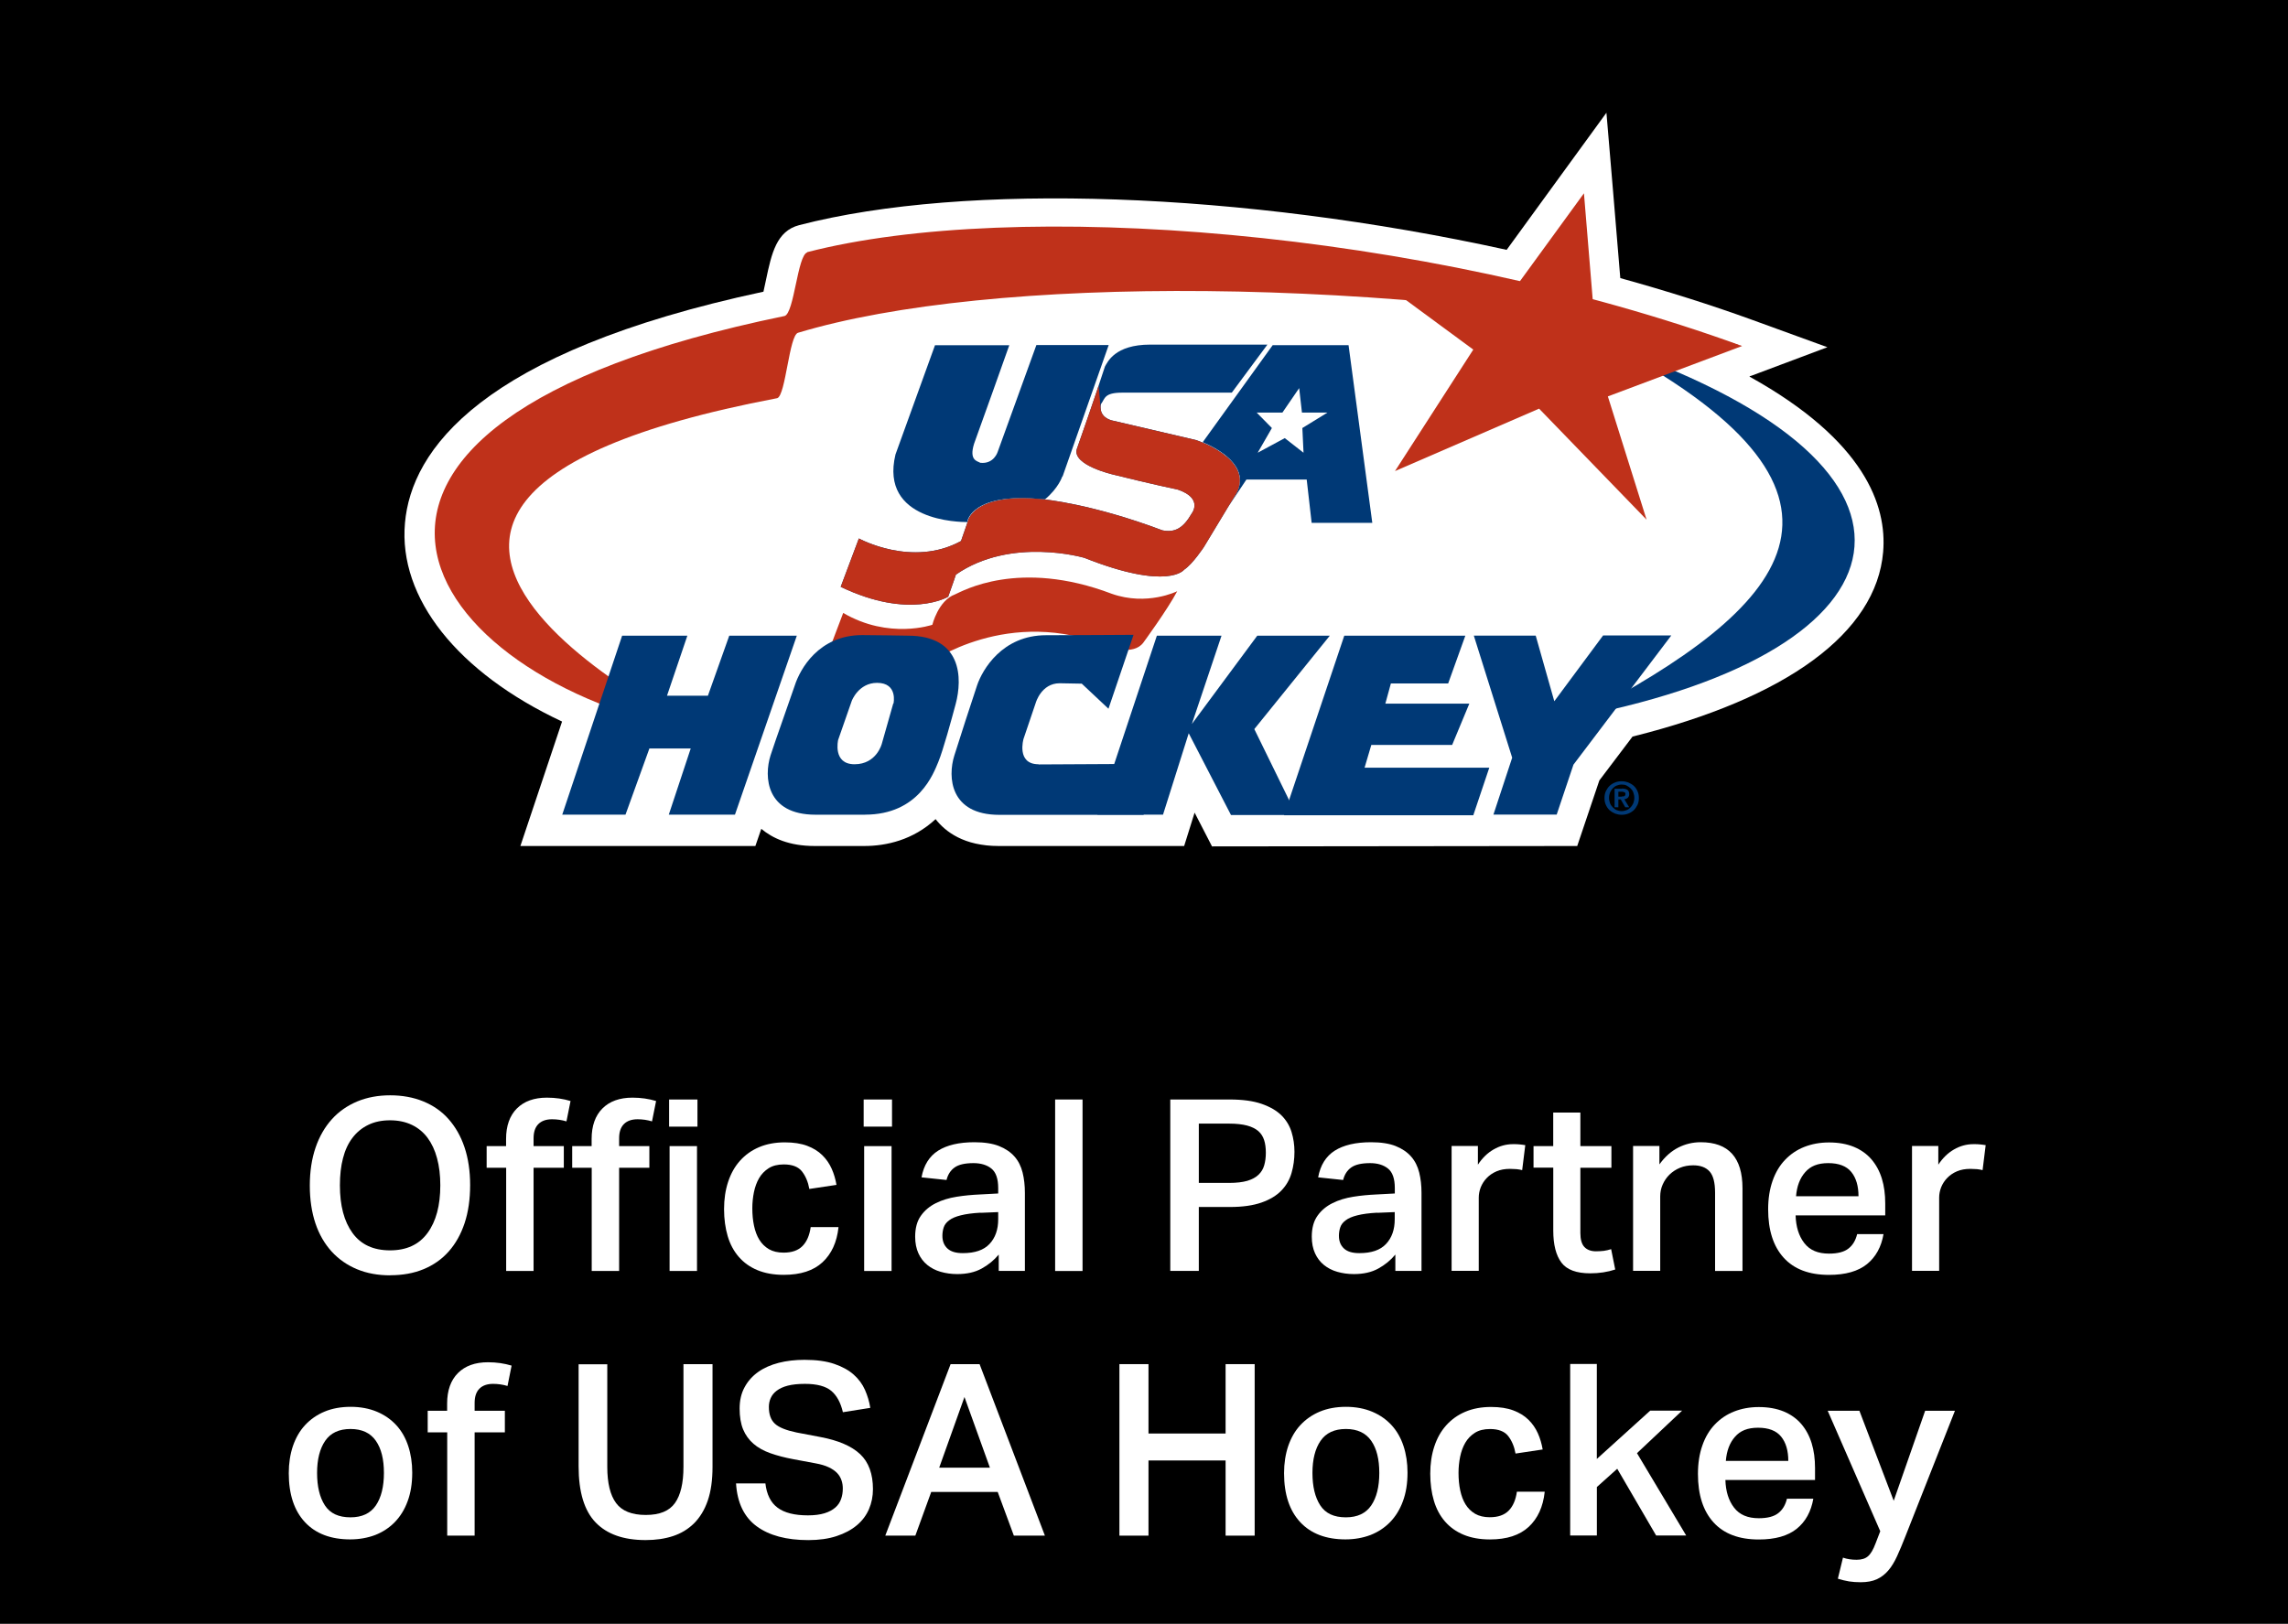 <?xml version="1.0" encoding="UTF-8"?>
<svg id="Layer_2" data-name="Layer 2" xmlns="http://www.w3.org/2000/svg" xmlns:xlink="http://www.w3.org/1999/xlink" viewBox="0 0 510.02 362.07">
  <defs>
    <style>
      .cls-1 {
        fill: none;
      }

      .cls-2 {
        fill: #fff;
      }

      .cls-3 {
        fill: #003976;
      }

      .cls-4 {
        fill: #bf311a;
      }

      .cls-5 {
        clip-path: url(#clippath);
      }
    </style>
    <clipPath id="clippath">
      <path class="cls-1" d="M282.51,76.85l-7.93,10.7h-24.4c-4.1,0-3.83,1.32-4.76,2.56,0,0-.79,2.64,2.29,3.61l18.9,4.41s12.77,4.14,9.07,11.72l-7.31,12.11s-2.51,3.83-4.41,5.07c0,0-3.48,4.8-22.25-2.64,0,0-16.34-4.8-28.63,3.74,0,0-.79,2.38-1.72,4.93,0,0-8.55,5.2-23.96-2.2l4.05-10.79s11.89,6.56,22.77.57l1.5-4.32s.97-6.56,16.87-4.98c0,0,10.75.97,26.52,6.92,2.82.57,4.67-.53,6.52-3.74,0,0,2.69-3.35-3.04-5.33,0,0-6.26-1.32-14.4-3.35,0,0-9.29-2.11-8.15-5.73,0,0,4.1-11.63,6.26-18.37.57-.97,2.2-4.89,10.09-4.89h26.21-.09Z"/>
    </clipPath>
  </defs>
  <g id="Layer_2-2" data-name="Layer 2">
    <g id="Layer_1-2" data-name="Layer 1-2">
      <g>
        <g id="uuid-a698cb4f-26ec-49a8-83ae-3b74ddfd6d17">
          <g>
            <rect width="510.02" height="362.07"/>
            <g>
              <path class="cls-2" d="M87,284.37c-2.75,0-5.22-.45-7.41-1.36s-4.07-2.21-5.65-3.93c-1.56-1.72-2.79-3.81-3.62-6.28s-1.26-5.3-1.26-8.44.43-5.97,1.28-8.46,2.07-4.6,3.64-6.34,3.46-3.04,5.67-3.97c2.21-.91,4.66-1.36,7.33-1.36s5.18.45,7.39,1.36c2.21.91,4.09,2.21,5.61,3.93s2.73,3.81,3.56,6.28,1.26,5.3,1.26,8.44-.41,6.01-1.23,8.48c-.83,2.49-2,4.58-3.54,6.32-1.54,1.74-3.4,3.04-5.59,3.95s-4.68,1.36-7.47,1.36l.02.02h.01ZM86.94,278.8c3.68,0,6.46-1.28,8.36-3.87s2.85-6.13,2.85-10.63c0-2.25-.24-4.27-.73-6.05-.47-1.78-1.19-3.3-2.11-4.54s-2.09-2.21-3.48-2.88c-1.4-.67-3.02-1.03-4.88-1.03s-3.48.34-4.88,1.03c-1.38.67-2.57,1.64-3.5,2.88-.95,1.24-1.66,2.77-2.11,4.54-.47,1.78-.69,3.79-.69,6.05,0,4.51.93,8.04,2.81,10.63s4.66,3.87,8.38,3.87h-.02Z"/>
              <path class="cls-2" d="M112.81,260.38h-4.33v-4.82h4.33v-1.6c0-2.92.81-5.2,2.41-6.8s3.83-2.41,6.7-2.41c1.9,0,3.64.26,5.26.75l-.91,4.54c-1.07-.32-2.13-.47-3.22-.47-1.32,0-2.33.36-3.04,1.07s-1.07,1.76-1.07,3.16v1.76h6.74v4.82h-6.74v23.02h-6.11v-23.02h-.02ZM131.88,260.38h-4.33v-4.82h4.33v-1.6c0-2.92.81-5.2,2.41-6.8s3.83-2.41,6.7-2.41c1.9,0,3.64.26,5.26.75l-.91,4.54c-1.07-.32-2.13-.47-3.22-.47-1.32,0-2.33.36-3.04,1.07s-1.07,1.76-1.07,3.16v1.76h6.74v4.82h-6.74v23.02h-6.11v-23.02h-.02,0ZM155.47,245.16v6.05h-6.32v-6.05h6.32ZM155.37,255.56v27.84h-6.11v-27.84h6.11Z"/>
              <path class="cls-2" d="M186.91,273.66c-.36,3.32-1.54,5.91-3.56,7.79s-4.9,2.81-8.65,2.81c-2.25,0-4.21-.36-5.87-1.05s-3.04-1.68-4.15-2.96-1.94-2.83-2.47-4.62-.81-3.81-.81-6.03.3-4.25.91-6.09,1.48-3.4,2.65-4.7,2.57-2.31,4.25-3.02,3.6-1.07,5.73-1.07c1.96,0,3.62.26,4.98.77,1.36.51,2.49,1.21,3.38,2.09.89.87,1.58,1.88,2.09,3.02s.85,2.33,1.07,3.6l-6.05.91c-.28-1.56-.83-2.87-1.64-3.91-.81-1.03-2.15-1.56-4.05-1.56-1.36,0-2.49.28-3.38.85s-1.6,1.3-2.13,2.21-.91,1.96-1.15,3.12c-.24,1.19-.36,2.37-.36,3.6,0,1.4.12,2.69.38,3.91.26,1.21.65,2.25,1.19,3.12s1.24,1.56,2.13,2.09c.89.51,1.98.77,3.26.77,1.86,0,3.26-.49,4.23-1.48s1.56-2.39,1.82-4.21h6.17l.04.04h-.01Z"/>
              <path class="cls-2" d="M198.84,245.16v6.05h-6.32v-6.05h6.32ZM198.74,255.56v27.84h-6.11v-27.84h6.11Z"/>
              <path class="cls-2" d="M222.61,279.76c-1.03,1.24-2.31,2.29-3.79,3.1-1.5.83-3.32,1.23-5.45,1.23-1.32,0-2.55-.18-3.7-.51s-2.13-.85-2.96-1.52c-.83-.67-1.5-1.54-1.98-2.59s-.73-2.29-.73-3.71c0-1.94.43-3.5,1.28-4.68.85-1.21,1.98-2.13,3.34-2.81s2.92-1.15,4.62-1.42c1.72-.28,3.42-.43,5.14-.51l4.13-.22v-1.19c0-2.11-.51-3.56-1.52-4.37s-2.35-1.21-3.99-1.21c-1.9,0-3.3.32-4.21.97s-1.5,1.58-1.8,2.79l-5.57-.59c.49-2.71,1.74-4.7,3.7-5.95,1.96-1.24,4.66-1.88,8.08-1.88,2.21,0,4.05.28,5.49.85s2.59,1.36,3.46,2.35,1.46,2.19,1.8,3.56.51,2.88.51,4.52v17.41h-5.83v-3.64l-.02.02h0ZM218.6,270.4c-1.82.1-3.3.3-4.43.59-1.13.28-2,.65-2.59,1.11-.61.45-1.01.97-1.21,1.56-.2.59-.3,1.23-.3,1.9,0,1.21.38,2.15,1.15,2.85s1.9,1.01,3.4,1.01c2.69,0,4.66-.67,5.95-2.04s1.94-3.2,1.94-5.51v-1.6l-3.91.16v-.02h0Z"/>
              <path class="cls-2" d="M241.31,245.16v38.24h-6.11v-38.24h6.11Z"/>
              <path class="cls-2" d="M260.85,245.16h13.22c2.88,0,5.28.32,7.15.97s3.34,1.5,4.43,2.57c1.07,1.07,1.82,2.31,2.25,3.71s.65,2.88.65,4.43c0,1.64-.22,3.22-.65,4.7-.43,1.5-1.19,2.81-2.27,3.93s-2.57,2.02-4.43,2.67-4.19.99-7.01.99h-6.96v14.25h-6.36v-38.24l-.02.02h0ZM274.01,263.76c1.64,0,2.98-.16,4.05-.47,1.05-.32,1.88-.77,2.49-1.36s1.03-1.28,1.26-2.11c.24-.83.36-1.74.36-2.79s-.12-2.02-.38-2.81c-.26-.81-.69-1.48-1.3-2.02-.63-.53-1.46-.95-2.51-1.23s-2.39-.43-3.99-.43h-6.76v13.22h6.8-.02,0Z"/>
              <path class="cls-2" d="M311.02,279.76c-1.03,1.24-2.31,2.29-3.79,3.1-1.5.83-3.32,1.23-5.45,1.23-1.32,0-2.55-.18-3.7-.51s-2.13-.85-2.96-1.52c-.83-.67-1.5-1.54-1.98-2.59s-.73-2.29-.73-3.71c0-1.94.43-3.5,1.28-4.68.85-1.21,1.98-2.13,3.34-2.81s2.92-1.15,4.62-1.42c1.72-.28,3.42-.43,5.14-.51l4.13-.22v-1.19c0-2.11-.51-3.56-1.52-4.37s-2.35-1.21-3.99-1.21c-1.9,0-3.3.32-4.21.97s-1.5,1.58-1.8,2.79l-5.57-.59c.49-2.71,1.74-4.7,3.7-5.95,1.96-1.24,4.66-1.88,8.08-1.88,2.21,0,4.05.28,5.49.85s2.59,1.36,3.46,2.35,1.46,2.19,1.8,3.56.51,2.88.51,4.52v17.41h-5.83v-3.64l-.02.02ZM306.99,270.4c-1.82.1-3.3.3-4.43.59-1.13.28-2,.65-2.59,1.11-.61.45-1.01.97-1.21,1.56-.2.59-.3,1.23-.3,1.9,0,1.21.38,2.15,1.15,2.85s1.9,1.01,3.4,1.01c2.69,0,4.66-.67,5.95-2.04s1.94-3.2,1.94-5.51v-1.6l-3.91.16v-.02h0Z"/>
              <path class="cls-2" d="M329.44,255.56v4.13c.97-1.46,2.11-2.59,3.48-3.38,1.36-.79,2.81-1.19,4.35-1.19.61,0,1.11,0,1.52.06s.81.08,1.21.16l-.69,5.57c-.4-.1-.83-.18-1.28-.22-.47-.04-.95-.06-1.44-.06-1.15,0-2.13.18-3,.55s-1.58.87-2.17,1.48-1.03,1.3-1.34,2.06c-.3.77-.45,1.54-.45,2.33v16.32h-6.05v-27.84h5.89v.02h-.03Z"/>
              <path class="cls-2" d="M341.84,260.38v-4.82h4.39v-7.49h6.05v7.49h6.92v4.82h-6.92v14.56c0,1.42.3,2.47.89,3.1s1.46.97,2.59.97c.61,0,1.19-.04,1.74-.1.55-.08,1.11-.2,1.64-.38l.91,4.54c-1.72.57-3.58.85-5.57.85-3.06,0-5.22-.79-6.42-2.39s-1.82-3.97-1.82-7.15v-14.03h-4.39v.02h0Z"/>
              <path class="cls-2" d="M369.9,255.56v4.07c1.24-1.72,2.65-2.96,4.21-3.75s3.22-1.19,5-1.19c6.2,0,9.31,3.42,9.31,10.28v18.42h-6.11v-17.45c0-2.25-.41-3.83-1.23-4.74-.83-.91-2.04-1.36-3.64-1.36-1.07,0-2.06.18-2.96.55s-1.68.89-2.33,1.52-1.15,1.38-1.52,2.21-.55,1.72-.55,2.65v16.6h-6.05v-27.84h5.89l-.02.04h0Z"/>
              <path class="cls-2" d="M419.86,275.16c-.49,2.88-1.74,5.14-3.7,6.72-1.96,1.58-4.78,2.39-8.46,2.39-4.43,0-7.79-1.28-10.1-3.83s-3.46-6.15-3.46-10.79c0-2.39.34-4.52.99-6.36.65-1.86,1.58-3.42,2.79-4.68s2.63-2.23,4.29-2.88,3.5-.99,5.49-.99c2.13,0,3.99.34,5.57.99,1.56.65,2.87,1.58,3.91,2.79,1.03,1.21,1.8,2.63,2.31,4.29s.75,3.5.75,5.53v2.67h-19.98c.08,2.53.71,4.58,1.94,6.17s3.04,2.35,5.51,2.35c1.94,0,3.38-.38,4.33-1.13.97-.75,1.6-1.82,1.94-3.22h5.89-.02v-.02ZM414.28,266.74c0-2.29-.53-4.09-1.6-5.41s-2.79-1.98-5.14-1.98-3.97.67-5.14,2.02c-1.19,1.34-1.86,3.14-2.04,5.37h13.92Z"/>
              <path class="cls-2" d="M432.07,255.56v4.13c.97-1.46,2.11-2.59,3.48-3.38,1.36-.79,2.81-1.19,4.35-1.19.61,0,1.11,0,1.52.06s.81.08,1.21.16l-.69,5.57c-.4-.1-.83-.18-1.28-.22-.47-.04-.95-.06-1.44-.06-1.15,0-2.13.18-3,.55s-1.58.87-2.17,1.48-1.03,1.3-1.34,2.06c-.3.77-.45,1.54-.45,2.33v16.32h-6.05v-27.84h5.89v.02h-.03Z"/>
              <path class="cls-2" d="M78.09,343.25c-4.35,0-7.73-1.28-10.12-3.85s-3.6-6.2-3.6-10.93c0-2.21.32-4.23.93-6.05.63-1.82,1.52-3.38,2.71-4.66s2.63-2.29,4.33-3,3.66-1.07,5.83-1.07,4.17.38,5.89,1.11,3.14,1.74,4.31,3.02,2.04,2.83,2.63,4.62.89,3.77.89,5.91c0,2.43-.34,4.56-1.03,6.4-.67,1.84-1.64,3.4-2.87,4.66s-2.69,2.21-4.37,2.87c-1.68.63-3.54.97-5.57.97h.04ZM78.13,338.33c2.57,0,4.45-.89,5.65-2.65s1.8-4.19,1.8-7.25-.59-5.43-1.8-7.17-3.08-2.63-5.65-2.63-4.45.89-5.65,2.65-1.8,4.15-1.8,7.15.57,5.43,1.74,7.23,3.06,2.67,5.71,2.67Z"/>
              <path class="cls-2" d="M99.67,319.38h-4.33v-4.82h4.33v-1.6c0-2.92.81-5.2,2.41-6.8s3.83-2.41,6.7-2.41c1.9,0,3.64.26,5.26.75l-.91,4.54c-1.07-.32-2.13-.47-3.22-.47-1.32,0-2.33.36-3.04,1.07s-1.07,1.76-1.07,3.16v1.76h6.74v4.82h-6.74v23.02h-6.11v-23.02h-.02Z"/>
              <path class="cls-2" d="M135.37,304.17v22.92c0,3.6.65,6.28,1.96,8.06,1.3,1.76,3.5,2.65,6.62,2.65s5.24-.89,6.5-2.65,1.9-4.45,1.9-8.06v-22.92h6.48v22.92c0,2.96-.36,5.47-1.07,7.53s-1.74,3.73-3.04,5.04c-1.32,1.3-2.88,2.25-4.7,2.85s-3.85.89-6.11.89c-4.9,0-8.6-1.3-11.14-3.93-2.53-2.63-3.79-6.8-3.79-12.51v-22.76h6.42l-.02-.02h0Z"/>
              <path class="cls-2" d="M170.61,330.72c.28,2.49,1.19,4.33,2.71,5.45,1.52,1.15,3.77,1.72,6.78,1.72,1.46,0,2.69-.16,3.7-.47s1.8-.75,2.41-1.28,1.03-1.17,1.28-1.9c.26-.73.38-1.5.38-2.33,0-.61-.08-1.21-.28-1.8s-.49-1.13-.97-1.64c-.47-.49-1.09-.93-1.88-1.3-.79-.38-1.78-.67-3-.89l-4.88-.91c-1.94-.36-3.64-.81-5.14-1.34s-2.77-1.24-3.77-2.11-1.78-1.94-2.31-3.22c-.51-1.26-.77-2.81-.77-4.62s.36-3.4,1.11-4.76c.73-1.36,1.74-2.49,3.02-3.4s2.81-1.58,4.58-2.04c1.76-.45,3.68-.67,5.75-.67,2.65,0,4.86.3,6.64.91,1.78.61,3.22,1.4,4.33,2.39,1.11.99,1.94,2.11,2.51,3.4s.97,2.63,1.19,4.01l-6.11.97c-.49-2.13-1.36-3.73-2.59-4.76s-3.18-1.56-5.87-1.56c-1.54,0-2.81.14-3.83.4-1.01.26-1.84.65-2.47,1.13s-1.07,1.03-1.34,1.66c-.28.63-.4,1.28-.4,1.96,0,1.68.45,2.92,1.36,3.75s2.51,1.46,4.8,1.94l5.3,1.01c4.03.75,6.99,2.04,8.89,3.83s2.85,4.41,2.85,7.79c0,1.6-.3,3.1-.89,4.47s-1.48,2.57-2.71,3.6-2.73,1.82-4.52,2.41-3.89.89-6.28.89c-4.88,0-8.73-1.03-11.52-3.08s-4.33-5.24-4.6-9.56h6.56l-.02-.05Z"/>
              <path class="cls-2" d="M211.94,304.17h6.42l14.56,38.24h-6.92l-3.6-9.74h-14.82l-3.54,9.74h-6.7l14.56-38.24h.04ZM220.66,327.25l-5.67-15.75-5.63,15.75h11.3Z"/>
              <path class="cls-2" d="M249.53,304.17h6.48v15.47h17.19v-15.47h6.48v38.24h-6.48v-16.76h-17.19v16.76h-6.48v-38.24h0Z"/>
              <path class="cls-2" d="M299.95,343.25c-4.35,0-7.73-1.28-10.12-3.85s-3.6-6.2-3.6-10.93c0-2.21.32-4.23.93-6.05.63-1.82,1.52-3.38,2.71-4.66s2.63-2.29,4.33-3,3.66-1.07,5.83-1.07,4.17.38,5.89,1.11,3.14,1.74,4.31,3.02,2.04,2.83,2.63,4.62.89,3.77.89,5.91c0,2.43-.34,4.56-1.03,6.4-.67,1.84-1.64,3.4-2.87,4.66s-2.69,2.21-4.37,2.87c-1.68.63-3.54.97-5.57.97h.04ZM300.01,338.33c2.57,0,4.45-.89,5.65-2.65s1.8-4.19,1.8-7.25-.59-5.43-1.8-7.17-3.08-2.63-5.65-2.63-4.45.89-5.65,2.65-1.8,4.15-1.8,7.15.57,5.43,1.74,7.23,3.06,2.67,5.71,2.67Z"/>
              <path class="cls-2" d="M344.33,332.66c-.36,3.32-1.54,5.91-3.56,7.79s-4.9,2.81-8.65,2.81c-2.25,0-4.21-.36-5.87-1.05s-3.04-1.68-4.15-2.96-1.94-2.83-2.47-4.62-.81-3.81-.81-6.03.3-4.25.91-6.09c.61-1.84,1.48-3.4,2.65-4.7s2.57-2.31,4.25-3.02,3.6-1.07,5.73-1.07c1.96,0,3.62.26,4.98.77s2.49,1.21,3.38,2.09c.89.87,1.58,1.88,2.09,3.02s.85,2.33,1.07,3.6l-6.05.91c-.28-1.56-.83-2.87-1.64-3.91-.81-1.03-2.15-1.56-4.05-1.56-1.36,0-2.49.28-3.38.85s-1.6,1.3-2.13,2.21-.91,1.96-1.15,3.12c-.24,1.19-.36,2.37-.36,3.6,0,1.4.12,2.69.38,3.91.26,1.21.65,2.25,1.19,3.12s1.24,1.56,2.13,2.09c.89.51,1.98.77,3.26.77,1.86,0,3.26-.49,4.23-1.48s1.56-2.39,1.82-4.21h6.17l.04.04h-.01Z"/>
              <path class="cls-2" d="M355.95,304.17v21.14l11.9-10.77h7.11l-10.06,9.48,10.97,18.36h-6.7l-8.67-14.88-4.54,4.07v10.81h-5.95v-38.24h5.95v.02h0Z"/>
              <path class="cls-2" d="M404.21,334.16c-.49,2.88-1.74,5.14-3.7,6.72-1.96,1.58-4.78,2.39-8.46,2.39-4.43,0-7.79-1.28-10.1-3.83s-3.46-6.15-3.46-10.79c0-2.39.34-4.52.99-6.36.65-1.86,1.58-3.42,2.79-4.68s2.63-2.23,4.29-2.88,3.5-.99,5.49-.99c2.13,0,3.99.34,5.57.99,1.56.65,2.87,1.58,3.91,2.79,1.03,1.21,1.8,2.63,2.31,4.29s.75,3.5.75,5.53v2.67h-19.98c.08,2.53.71,4.58,1.94,6.17s3.04,2.35,5.51,2.35c1.94,0,3.38-.38,4.33-1.13.97-.75,1.6-1.82,1.94-3.22h5.89-.02v-.02ZM398.63,325.74c0-2.29-.53-4.09-1.6-5.41s-2.79-1.98-5.14-1.98-3.97.67-5.14,2.02c-1.19,1.34-1.86,3.14-2.04,5.37h13.92Z"/>
              <path class="cls-2" d="M410.83,347.32c.89.32,1.92.47,3.04.47s1.92-.26,2.51-.77c.61-.51,1.19-1.48,1.72-2.92l1.03-2.67-11.72-26.87h7.07l7.65,20.08,7.01-20.08h6.64l-11.09,28.12c-.65,1.64-1.24,3.08-1.82,4.33s-1.21,2.31-1.94,3.16-1.56,1.5-2.55,1.96c-.99.45-2.19.67-3.62.67-.93,0-1.78-.06-2.57-.18s-1.62-.34-2.51-.61l1.13-4.66v-.02h.02Z"/>
            </g>
          </g>
        </g>
        <g>
          <path class="cls-2" d="M390.04,83.9l.53-.18,16.78-6.3-16.83-6.12c-8.99-3.26-18.85-6.39-29.34-9.29l-1.59-19.12-1.5-17.75-10.48,14.4-11.76,16.17c-58.98-12.95-120.48-15.15-157.7-5.51-5.07,1.32-6.17,6.34-7.4,12.2-.18.75-.35,1.72-.57,2.64-63.21,13.52-78.5,35.42-79.91,51.58-1.5,16.78,11.81,33.39,35.02,44.27l-9.29,27.75h52.38l1.32-3.83c2.47,2.07,6.17,3.83,11.89,3.83h11.06c4.89,0,10.88-1.32,15.9-5.99,2.2,2.82,6.34,5.99,14.05,5.99h41.36l2.33-7.44,3.88,7.53,81.41-.09,4.93-14.62,7.4-9.78c34.49-8.59,54.32-23.17,55.86-41.14.88-10.31-4.05-24.84-29.78-39.12l.04-.09h0Z"/>
          <path class="cls-3" d="M360.26,77.64c61.28,33.3,37.97,58.06-7.97,82.07,74.58-14.71,85.24-54.98,7.97-82.07Z"/>
          <polygon class="cls-4" points="388.32 77.16 358.41 88.39 367.04 115.88 343.08 91.12 310.96 105.04 328.41 77.95 304 59.98 337.04 65.13 353.08 43.1 355.06 67.11 388.32 77.16"/>
          <path class="cls-4" d="M179.96,56.28c-2.2.57-2.91,13.57-5.07,14.18-119.47,24.54-81.49,81.05-19.6,92.68,13.35,5.24-112.55-49.56,17.97-74.36,1.89-.62,2.64-14.01,4.63-14.58,42.73-12.86,130.13-12.91,210.43,2.95-71.89-26.17-162.2-32.86-208.41-20.92l.04.04h.01Z"/>
          <path class="cls-4" d="M262.42,131.82c-2.16,4.1-7.58,11.5-7.58,11.5-2.2,2.91-7.58.97-7.58.97-22.42-9.47-40.31,3.66-40.31,3.66-.31,3-2.73,3.39-2.73,3.39-11.81,1.32-20.22-4.23-20.22-4.23,1.41-3.66,3.96-10.44,3.96-10.44,10.22,5.99,19.87,2.64,19.87,2.64,0,0,1.32-5.42,5.07-6.78,1.54-.66,14.18-8.02,34.93-.13,7.89,2.78,14.58-.57,14.58-.57h.01Z"/>
          <path class="cls-3" d="M236.78,106.27s-.79,2.51-3.83,5.07h-.44c-15.86-1.67-16.87,4.89-16.87,4.89v.18c-1.72,0-19.6-.18-16.03-15.07l8.81-24.36h16.56s-6.96,19.6-7.84,21.94c-1.19,3.79.75,3.88,1.37,4.27,3.04.35,3.88-2.42,3.88-2.42l8.63-23.83h16.12l-10.26,29.25-.09.09h-.01Z"/>
          <path class="cls-3" d="M289.6,86.54l-3.74,5.46h-5.73l3.39,3.44-3.17,5.51,6.04-3.26,4.18,3.26-.26-5.51,5.59-3.44h-5.68l-.62-5.46ZM300.61,76.98l5.29,39.6h-13.52l-1.1-9.65h-13.44l-4.1,6.12,1.98-3.26c2.95-5.99-4.41-9.82-7.62-11.19l15.59-21.63h16.96-.04Z"/>
          <g>
            <path class="cls-3" d="M282.51,76.85l-7.93,10.7h-24.4c-4.1,0-3.83,1.32-4.76,2.55,0,0-.79,2.64,2.29,3.61l18.9,4.41s12.77,4.14,9.07,11.72l-7.31,12.11s-2.51,3.83-4.41,5.07c0,0-3.48,4.8-22.25-2.64,0,0-16.34-4.8-28.63,3.74,0,0-.79,2.38-1.72,4.93,0,0-8.55,5.2-23.96-2.2l4.05-10.79s11.89,6.56,22.77.57l1.5-4.32s.97-6.56,16.87-4.98c0,0,10.75.97,26.52,6.92,2.82.57,4.67-.53,6.52-3.74,0,0,2.69-3.35-3.04-5.33,0,0-6.26-1.32-14.4-3.35,0,0-9.29-2.11-8.15-5.73,0,0,4.1-11.63,6.26-18.37.57-.97,2.2-4.89,10.09-4.89h26.21-.09Z"/>
            <g class="cls-5">
              <polygon class="cls-4" points="244.84 85.35 245.37 91.38 284.89 100.33 265.5 129.89 254.93 132.84 238.28 127.42 219.03 126.76 213.08 131.03 211.67 134.03 203.79 136.32 189.34 135.04 184.45 130.77 190.88 117.46 212.33 119.4 215.81 105.48 235.15 105.88 244.84 85.35"/>
            </g>
          </g>
          <polygon class="cls-3" points="296.43 141.74 280.26 141.74 265.68 161.43 272.29 141.74 257.88 141.74 244.62 181.65 259.25 181.65 264.98 163.5 274.4 181.73 288.98 181.73 279.6 162.57 296.43 141.74"/>
          <path class="cls-3" d="M299.64,141.74h27l-3.83,10.66h-12.77l-1.23,4.49h18.72l-3.83,9.21h-18.02l-1.5,5.07h27.8l-3.57,10.62h-42.2l13.44-40.04h-.01Z"/>
          <polygon class="cls-3" points="162.56 141.74 157.8 155.13 148.68 155.13 153.22 141.74 138.68 141.74 125.33 181.65 139.43 181.65 144.76 166.89 153.97 166.89 149.08 181.65 163.83 181.65 177.62 141.74 162.56 141.74"/>
          <path class="cls-3" d="M192.82,181.65c11.98,0,15.29-9.25,16.34-11.76,1.06-2.55,2.95-9.47,3.88-12.95,1.5-5.64,1.45-15.2-10.66-15.2,0,0-7.58-.13-10.18-.13-9.74,0-13.88,7.66-15.02,11.19-1.19,3.52-4.23,11.98-5.42,15.64-1.5,4.76-1.01,13.22,10.04,13.22h11.06-.04ZM199.12,156.84l-2.55,8.99s-1.15,4.58-6.08,4.58-3.66-5.42-3.66-5.42l3.04-8.72s1.5-4.01,5.64-4.01c4.71,0,3.66,4.63,3.66,4.63l-.04-.04h0Z"/>
          <path class="cls-3" d="M231.5,170.41c-4.98,0-3.35-5.64-3.35-5.64l2.73-8.06s1.23-4.36,5.33-4.36l4.93.09,5.95,5.59,5.59-16.48s-14.27.09-19.51.09c-9.74,0-14.18,7.66-15.37,11.19-1.19,3.52-3.92,11.98-5.07,15.64-1.5,4.76-1.01,13.22,10.04,13.22h32.16l1.19-11.37-24.62.13v-.04h0Z"/>
          <path class="cls-3" d="M342.33,141.74l4.14,14.62,10.88-14.67h15.2l-21.81,28.81-3.74,11.14h-14.1l4.18-12.69-8.55-27.22h13.83-.04,0Z"/>
          <path class="cls-3" d="M357.97,176.4c.22-.44.48-.84.84-1.19.35-.31.75-.57,1.23-.75.44-.18.93-.26,1.45-.26s.97.09,1.45.26c.44.18.88.44,1.23.75s.62.7.84,1.19c.22.44.31.97.31,1.54s-.09,1.1-.31,1.54-.48.84-.84,1.19c-.35.31-.75.57-1.23.75-.44.18-.93.26-1.45.26s-.97-.09-1.45-.26c-.44-.18-.88-.44-1.23-.75s-.62-.7-.84-1.19c-.22-.44-.31-.97-.31-1.54s.09-1.06.31-1.54ZM358.89,179.09c.13.35.35.66.62.93.26.26.53.48.88.62.35.13.7.22,1.1.22s.75-.09,1.1-.22.62-.35.88-.62c.26-.26.44-.57.62-.93.13-.35.22-.75.22-1.19s-.09-.79-.22-1.19-.35-.66-.62-.93c-.26-.26-.53-.44-.88-.62s-.7-.22-1.1-.22-.75.09-1.1.22-.62.35-.88.62c-.26.26-.44.57-.62.93-.13.35-.22.75-.22,1.19s.09.79.22,1.19ZM361.54,175.83c.53,0,.93.09,1.19.26s.44.48.44.97c0,.18,0,.35-.09.48-.04.13-.13.26-.22.35-.09.09-.22.13-.35.22-.13.04-.26.09-.44.09l1.1,1.81h-.88l-1.01-1.76h-.53v1.76h-.84v-4.14h1.59l.04-.04ZM361.54,177.59c.22,0,.44,0,.57-.09s.22-.22.22-.48c0-.13,0-.22-.09-.26-.04-.04-.13-.13-.22-.13s-.18-.04-.26-.09h-1.01v1.1h.75l.04-.04h0Z"/>
        </g>
      </g>
    </g>
  </g>
</svg>
